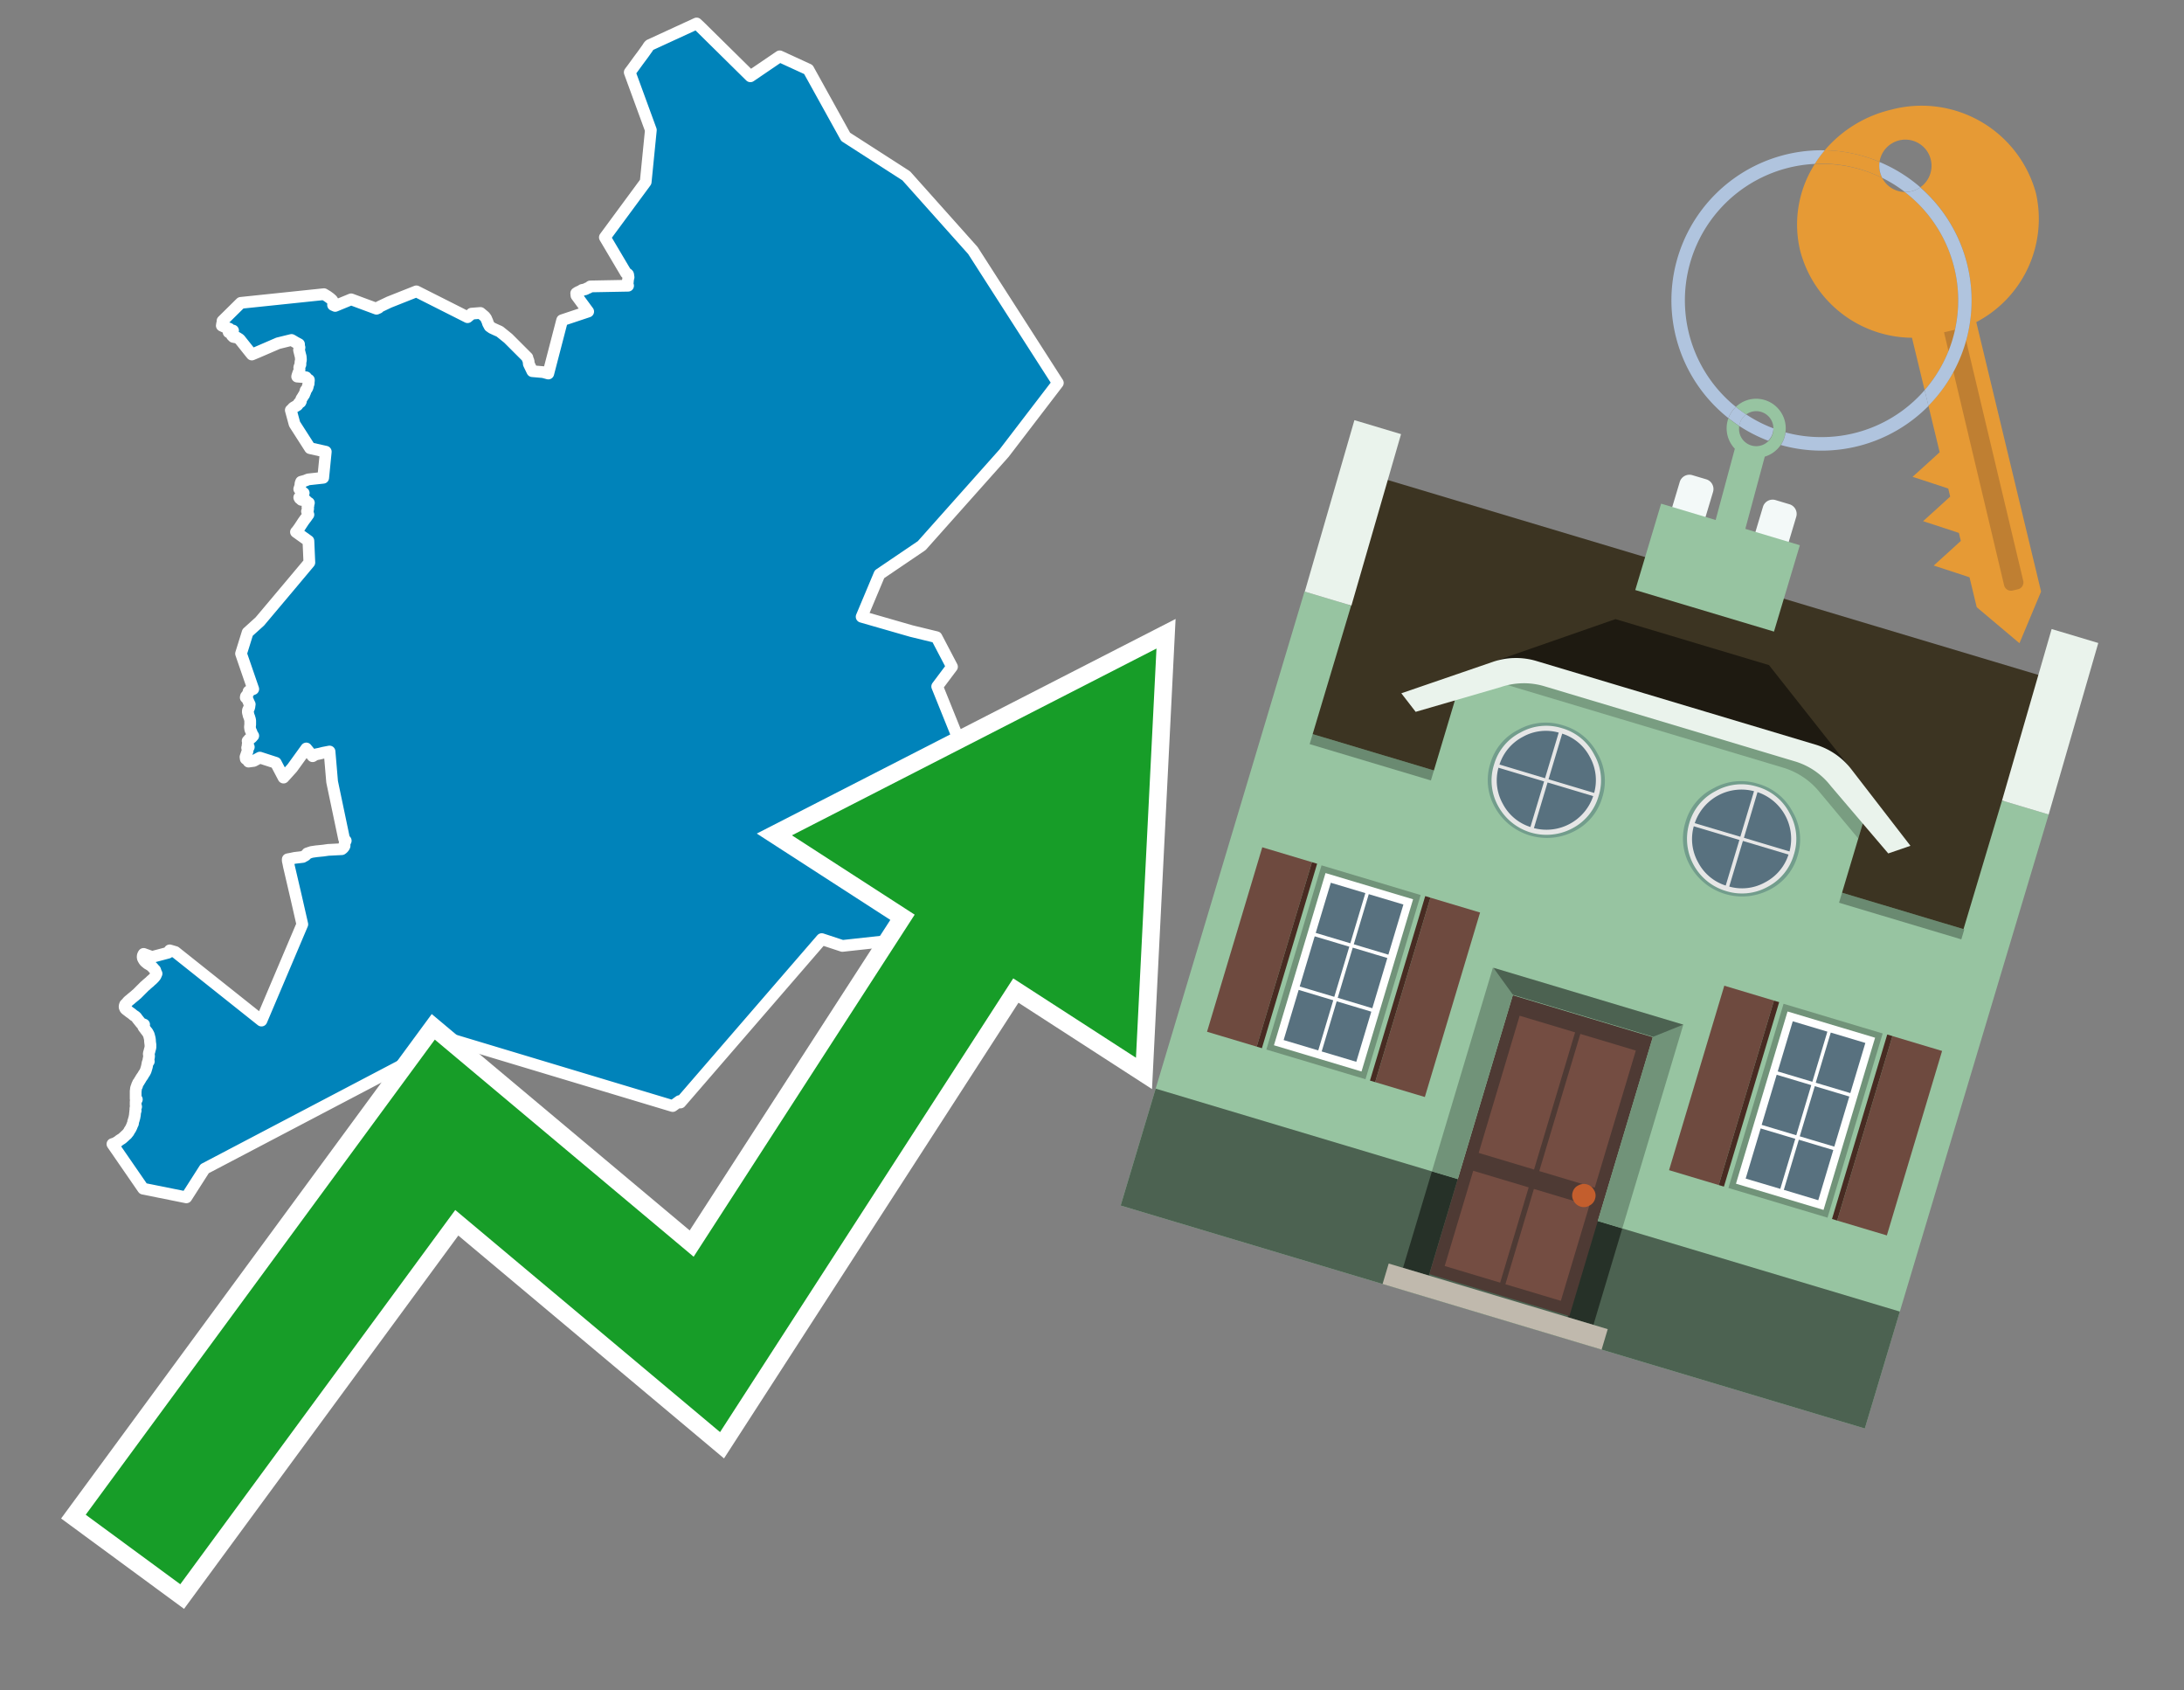 <svg id="Text" xmlns="http://www.w3.org/2000/svg" width="93.05" height="72" viewBox="0 0 93.05 72"><rect x="0" y="0" width="93.05" height="72" fill="#808080" stroke="none"/><polygon points="4.79,48.73 4.88,48.7 4.94,48.67 4.99,48.64 5.04,48.61 5.07,48.58 5.13,48.54 5.18,48.51 5.22,48.48 5.32,48.39 5.36,48.35 5.4,48.32 5.43,48.28 5.48,48.22 5.5,48.18 5.52,48.14 5.56,48.09 5.58,48.04 5.6,48.01 5.61,47.98 5.63,47.93 5.64,47.9 5.66,47.87 5.67,47.84 5.67,47.8 5.68,47.76 5.7,47.7 5.71,47.66 5.72,47.63 5.73,47.59 5.74,47.53 5.75,47.48 5.75,47.44 5.76,47.38 5.76,47.34 5.78,47.31 5.77,47.26 5.77,47.2 5.78,47.17 5.8,47.14 5.78,47.08 5.78,47.03 5.78,46.99 5.78,46.93 5.79,46.86 5.83,46.83 5.78,46.8 5.78,46.77 5.78,46.69 5.78,46.66 5.78,46.6 5.78,46.55 5.78,46.5 5.78,46.47 5.79,46.42 5.79,46.38 5.8,46.34 5.81,46.31 5.82,46.28 5.84,46.25 5.84,46.22 5.87,46.16 5.88,46.13 5.92,46.08 5.94,46.04 5.96,46.01 5.98,45.98 6,45.94 6.02,45.91 6.04,45.88 6.09,45.81 6.11,45.77 6.13,45.74 6.17,45.68 6.19,45.64 6.21,45.6 6.22,45.56 6.23,45.53 6.24,45.5 6.25,45.46 6.26,45.43 6.27,45.37 6.28,45.33 6.28,45.3 6.29,45.27 6.3,45.24 6.34,45.21 6.32,45.18 6.33,45.11 6.34,45.08 6.34,45.05 6.35,45.02 6.35,44.97 6.34,44.9 6.34,44.87 6.36,44.8 6.37,44.77 6.38,44.72 6.39,44.69 6.4,44.65 6.41,44.62 6.41,44.5 6.4,44.43 6.39,44.34 6.39,44.3 6.38,44.23 6.36,44.15 6.35,44.11 6.33,44.05 6.31,44.02 6.28,43.96 6.25,43.93 6.19,43.85 6.17,43.82 6.12,43.76 6.09,43.7 6.1,43.67 6.14,43.64 6.01,43.59 5.85,43.39 5.83,43.36 5.8,43.32 5.75,43.28 5.7,43.25 5.64,43.2 5.59,43.16 5.53,43.12 5.48,43.08 5.44,43.05 5.4,43.02 5.35,42.98 5.33,42.95 5.31,42.9 5.31,42.85 5.33,42.79 5.41,42.71 5.44,42.67 5.48,42.63 5.53,42.59 5.58,42.55 5.61,42.52 5.65,42.49 5.71,42.44 5.76,42.4 5.79,42.37 5.83,42.34 5.89,42.28 5.96,42.21 6,42.17 6.03,42.14 6.06,42.11 6.11,42.06 6.14,42.03 6.17,42 6.21,41.97 6.25,41.93 6.32,41.87 6.38,41.82 6.41,41.79 6.44,41.76 6.48,41.73 6.52,41.69 6.56,41.65 6.61,41.59 6.63,41.56 6.67,41.47 6.64,41.42 6.63,41.38 6.62,41.35 6.61,41.32 6.55,41.26 6.52,41.22 6.48,41.18 6.41,41.12 6.36,41.09 6.29,41.05 6.24,41.01 6.18,40.96 6.14,40.91 6.11,40.86 6.09,40.82 6.08,40.79 6.08,40.73 6.09,40.68 6.12,40.63 6.48,40.76 7.16,40.58 7.23,40.48 7.47,40.55 11.14,43.47 12.88,39.37 12.62,38.23 12.31,36.9 12.28,36.75 12.26,36.66 12.26,36.6 12.42,36.57 12.56,36.54 12.9,36.5 12.95,36.47 13.01,36.44 13.04,36.41 13.07,36.38 13.09,36.35 13.18,36.32 13.27,36.29 13.47,36.26 13.77,36.23 13.98,36.2 14.56,36.17 14.6,36.14 14.63,36.11 14.66,36.07 14.68,36.03 14.68,35.99 14.68,35.94 14.69,35.89 14.71,35.85 14.73,35.81 14.66,35.73 14.15,33.3 14.04,32.01 13.78,32.06 13.62,32.1 13.47,32.13 13.4,32.16 13.32,32.21 13.05,31.88 12.45,32.71 12.08,33.12 11.75,32.49 11.07,32.27 10.81,32.41 10.59,32.44 10.57,32.38 10.51,32.35 10.47,32.32 10.46,32.24 10.55,31.98 10.55,31.91 10.53,31.85 10.6,31.82 10.55,31.77 10.55,31.73 10.56,31.68 10.57,31.65 10.57,31.61 10.55,31.56 10.59,31.52 10.61,31.49 10.66,31.46 10.73,31.41 10.76,31.37 10.79,31.34 10.77,31.31 10.75,31.28 10.73,31.24 10.72,31.2 10.67,31.09 10.66,31.05 10.65,30.98 10.65,30.95 10.66,30.86 10.66,30.83 10.66,30.7 10.65,30.64 10.62,30.54 10.59,30.47 10.58,30.41 10.57,30.38 10.56,30.35 10.56,30.31 10.56,30.27 10.57,30.24 10.59,30.2 10.61,30.16 10.62,30.12 10.63,30.08 10.63,30.04 10.64,30 10.62,29.96 10.6,29.92 10.55,29.8 10.53,29.76 10.47,29.71 10.48,29.66 10.52,29.62 10.54,29.58 10.57,29.54 10.59,29.48 10.59,29.45 10.65,29.41 10.71,29.38 10.79,29.35 10.27,27.84 10.55,26.94 11.07,26.47 12.4,24.89 13.18,23.96 13.14,23.04 12.61,22.66 12.64,22.63 12.75,22.48 12.92,22.22 13,22.11 13.04,22.06 13.11,21.96 13.14,21.92 13.12,21.89 13.12,21.85 13.11,21.81 13.08,21.78 13.12,21.72 13.13,21.66 13.11,21.63 13.1,21.6 13.11,21.57 13.14,21.53 13.13,21.49 13.15,21.45 13.16,21.42 13.11,21.39 13.05,21.35 13.04,21.32 12.84,21.29 12.81,21.26 12.77,21.23 12.75,21.19 12.79,21.15 12.82,21.12 12.84,21.09 12.87,21.06 12.91,21.03 12.94,21 12.87,20.96 12.84,20.93 12.82,20.9 12.8,20.86 12.75,20.83 12.77,20.77 12.78,20.74 12.79,20.7 12.81,20.64 12.8,20.61 12.81,20.57 12.83,20.52 13.01,20.47 13.13,20.42 13.77,20.35 13.88,19.24 13.21,19.09 12.55,18.06 12.39,17.47 12.44,17.43 12.46,17.4 12.5,17.36 12.57,17.32 12.67,17.26 12.7,17.22 12.72,17.19 12.74,17.16 12.8,17.13 12.82,17.09 12.82,17.06 12.83,17.02 12.84,16.99 12.9,16.9 12.92,16.86 12.96,16.81 12.98,16.75 13,16.72 13.01,16.68 13.02,16.63 13.06,16.58 13.09,16.53 13.11,16.48 13.12,16.43 13.13,16.39 13.15,16.34 13.15,16.27 13.16,16.22 13.16,16.18 13.11,16.15 13.07,16.11 13.04,16.07 12.66,16.04 12.67,16 12.71,15.88 12.76,15.78 12.76,15.75 12.76,15.72 12.76,15.69 12.75,15.66 12.76,15.62 12.78,15.57 12.8,15.53 12.8,15.47 12.8,15.43 12.82,15.34 12.82,15.3 12.81,15.18 12.8,15.15 12.78,15.07 12.75,14.95 12.74,14.91 12.75,14.87 12.75,14.83 12.76,14.8 12.74,14.75 12.74,14.72 12.74,14.69 12.74,14.66 12.59,14.58 12.54,14.55 12.49,14.52 12.42,14.48 11.85,14.62 10.97,15 10.73,15.1 10.68,15.04 10.21,14.45 10.1,14.38 9.94,14.35 9.91,14.32 9.88,14.29 9.9,14.24 9.9,14.18 9.93,14.08 9.74,14.15 9.77,14 9.6,13.94 9.45,13.87 9.47,13.84 9.46,13.8 9.48,13.74 9.48,13.67 10.26,12.9 13.8,12.53 13.95,12.62 14.06,12.7 14.15,12.78 14.18,12.83 14.24,12.94 14.19,12.99 14.28,13.03 14.96,12.75 16.04,13.15 16.13,13.11 16.16,13.07 16.58,12.87 17.74,12.41 19.92,13.51 19.99,13.45 20.03,13.42 20.06,13.39 20.09,13.36 20.47,13.33 20.65,13.48 20.71,13.56 20.73,13.61 20.77,13.7 20.79,13.77 20.86,13.9 20.96,13.97 21.11,14.04 21.29,14.12 21.65,14.41 22.47,15.23 22.47,15.26 22.52,15.38 22.53,15.5 22.68,15.81 23.14,15.85 23.36,15.91 23.95,13.64 25.06,13.27 25,13.19 24.56,12.59 24.55,12.49 24.61,12.45 24.76,12.38 24.8,12.35 24.94,12.32 25.01,12.28 25.09,12.25 25.15,12.2 26.76,12.17 26.75,12.14 26.74,12.11 26.73,12.08 26.74,12.05 26.75,12 26.75,11.96 26.77,11.84 26.78,11.81 26.77,11.76 26.77,11.73 26.76,11.69 26.73,11.66 26.67,11.63 25.77,10.11 27.51,7.75 27.73,5.54 26.83,3.08 26.95,2.92 27.19,2.59 27.42,2.28 27.59,2.04 27.64,1.96 27.68,1.92 29.68,1 29.82,1.13 31.97,3.25 33.22,2.4 34.44,2.96 36.03,5.83 38.61,7.49 41.45,10.67 45.07,16.31 42.78,19.3 39.27,23.24 37.47,24.46 36.71,26.27 38.83,26.88 39.9,27.14 40.56,28.4 39.93,29.24 41.7,33.63 42.66,34.56 43.7,35.55 45.8,35.48 45.75,34.84 45.95,34.81 46.02,34.78 46.06,34.73 46.16,34.98 46.24,34.87 46.52,34.9 46.59,34.94 46.54,35.04 46.53,35.07 46.52,35.18 47.2,35.7 46.61,36.81 44.95,37.99 44.12,38.57 42.74,39.54 35.89,40.29 35.01,40 28.99,46.96 28.95,46.9 28.66,47.11 19.22,44.27 8.72,49.78 7.94,51 6.1,50.63 " fill="#0083ba" stroke="#fff" stroke-linejoin="round" stroke-width="0.5"/><polygon points="49.272 27.624 33.741 35.58 38.97 38.959 29.553 53.529 18.525 44.281 3.652 64.518 7.681 67.479 19.396 51.538 30.678 60.999 43.169 41.673 48.398 45.053 49.272 27.624" fill="none" stroke="#fff" stroke-miterlimit="10" stroke-width="1.5"/><polygon points="49.272 27.624 33.741 35.58 38.97 38.959 29.553 53.529 18.525 44.281 3.652 64.518 7.681 67.479 19.396 51.538 30.678 60.999 43.169 41.673 48.398 45.053 49.272 27.624" fill="#179d28"/><path d="M80.19,7.577a1.16,1.16,0,0,1-.094-.251,1.114,1.114,0,0,1-.018-.429A6.367,6.367,0,0,0,77.743,6.4a5.269,5.269,0,0,0-.423.577c.1,0,.192-.007.288-.007A5.794,5.794,0,0,1,80.19,7.577Z" fill="#e69a35"/><path d="M77.608,6.4A6.394,6.394,0,0,0,73.64,17.81a1.26,1.26,0,0,1,.317-.48A5.821,5.821,0,0,1,77.32,6.981a5.269,5.269,0,0,1,.423-.577Z" fill="#b0c4de"/><path d="M84.2,13.72a4.962,4.962,0,0,0,2.545-5.48,5.047,5.047,0,0,0-6.179-3.566A5.322,5.322,0,0,0,77.743,6.4a6.367,6.367,0,0,1,2.335.493,1.114,1.114,0,1,1,1.736,1.084,6.392,6.392,0,0,1,.347,9.3l.479,1.985-.438.4-.716.648.92.3.6.2.082.341-.438.4-.716.648.92.3.605.2.082.341-.438.4-.716.649.92.3.605.2.307,1.274,1.821,1.534.921-2.2Z" fill="#e69a35"/><path d="M81.154,8.179a1.115,1.115,0,0,1-.964-.6,5.794,5.794,0,0,0-2.582-.6c-.1,0-.192,0-.288.007a4.783,4.783,0,0,0-.625,3.685,4.962,4.962,0,0,0,4.765,3.715L82,16.617a5.82,5.82,0,0,0-.846-8.438Z" fill="#e69a35"/><path d="M74.1,18.142a6.386,6.386,0,0,0,1.232.63.73.73,0,0,0,.224-.527h0a5.783,5.783,0,0,1-1.159-.593A.733.733,0,0,0,74.1,18.142Z" fill="#b0c4de"/><path d="M74.4,17.652q-.228-.152-.44-.322a1.26,1.26,0,0,0-.317.48c.148.117.3.228.46.332A.733.733,0,0,1,74.4,17.652Z" fill="#b0c4de"/><path d="M74.824,16.984a1.257,1.257,0,0,0-.867.346c.141.114.288.222.44.322a.731.731,0,0,1,1.159.593h0a.732.732,0,1,1-1.463,0,.7.7,0,0,1,.007-.1c-.158-.1-.312-.215-.46-.332a1.258,1.258,0,0,0,.273,1.3l-.979,3.635,1.275.341.98-3.639a1.266,1.266,0,0,0,.681-.5,1.249,1.249,0,0,0,.2-.538,1.328,1.328,0,0,0,.012-.168A1.262,1.262,0,0,0,74.824,16.984Z" fill="#97c4a1"/><path d="M85.974,25.1l-.226.053a.3.3,0,0,1-.362-.223l-2.56-10.777.81-.193L86.2,24.736A.3.3,0,0,1,85.974,25.1Z" fill="#bf7f32"/><path d="M80.1,7.326a1.16,1.16,0,0,0,.094.251,5.833,5.833,0,0,1,.964.6,1.137,1.137,0,0,0,.287-.031,1.108,1.108,0,0,0,.373-.167A6.371,6.371,0,0,0,80.078,6.9,1.114,1.114,0,0,0,80.1,7.326Z" fill="#b0c4de"/><path d="M77.608,18.618a5.836,5.836,0,0,1-1.534-.2,1.24,1.24,0,0,1-.2.537,6.4,6.4,0,0,0,6.291-1.666L82,16.617A5.807,5.807,0,0,1,77.608,18.618Z" fill="#b0c4de"/><path d="M81.814,7.981a1.108,1.108,0,0,1-.373.167,1.137,1.137,0,0,1-.287.031A5.82,5.82,0,0,1,82,16.617l.161.667a6.392,6.392,0,0,0-.347-9.3Z" fill="#b0c4de"/><polygon points="83.79 39.753 55.78 31.364 58.988 20.404 86.964 28.783 83.79 39.753 83.79 39.753" fill="#3c3422" fill-rule="evenodd"/><polygon points="81.705 53.32 87.284 34.692 85.297 34.097 83.656 39.575 55.926 31.269 57.567 25.791 55.579 25.196 47.746 51.348 79.451 60.844 81.705 53.32" fill="#97c4a1" fill-rule="evenodd"/><rect x="69.522" y="21.148" width="0.444" height="28.983" transform="translate(15.592 92.226) rotate(-73.326)" opacity="0.3"/><polygon points="87.284 34.692 85.297 34.097 87.411 26.793 89.398 27.388 87.284 34.692 87.284 34.692" fill="#eaf3ec" fill-rule="evenodd"/><polygon points="57.578 25.794 55.591 25.199 57.705 17.896 59.692 18.491 57.578 25.794 57.578 25.794" fill="#eaf3ec" fill-rule="evenodd"/><polygon points="79.451 60.844 80.943 55.865 49.238 46.369 47.747 51.348 79.451 60.844 79.451 60.844" fill="#4c6251" fill-rule="evenodd"/><path d="M71.566,20.528l-.522,1.743,1.418.425.523-1.744a.432.432,0,0,0-.289-.536l-.593-.177A.431.431,0,0,0,71.566,20.528Z" fill="#f3f9f8" fill-rule="evenodd"/><path d="M75.111,21.589l-.522,1.743,1.418.425.522-1.743a.43.43,0,0,0-.289-.536l-.593-.178A.43.43,0,0,0,75.111,21.589Z" fill="#f3f9f8" fill-rule="evenodd"/><polygon points="75.368 28.329 68.829 26.37 63.807 28.121 78.733 32.591 75.368 28.329" fill="#1e1a11"/><polygon points="78.248 32.422 64.442 28.287 62.236 28.998 60.064 36.247 77.453 41.455 79.651 34.116 78.248 32.422" fill="#97c4a1"/><path d="M77.74,32.516S65.088,28.725,65,28.7l-.938.43,11.892,3.562a3.175,3.175,0,0,1,1.532,1l1.685,2.02.327-1.09Z" fill-rule="evenodd" opacity="0.2"/><path d="M77.35,31.716,65.458,28.154a3.041,3.041,0,0,0-1.854.037l-3.9,1.339.611.79,3.626-1.054a3.045,3.045,0,0,1,1.855-.037l10.673,3.2A3.028,3.028,0,0,1,78,33.477l2.45,2.874.945-.325-2.518-3.26A3.036,3.036,0,0,0,77.35,31.716Z" fill="#eaf3ec"/><polygon points="76.683 23.223 70.773 21.453 69.671 25.132 75.581 26.902 76.683 23.223 76.683 23.223" fill="#97c4a1" fill-rule="evenodd"/><g id="Symbol_9_0_Layer2_0_MEMBER_8_MEMBER_21_MEMBER_0_FILL" data-name="Symbol 9 0 Layer2 0 MEMBER 8 MEMBER 21 MEMBER 0 FILL"><path d="M66.584,30.892a2.39,2.39,0,0,0-1.891.189,2.317,2.317,0,0,0-1.2,1.448A2.345,2.345,0,0,0,63.7,34.4a2.528,2.528,0,0,0,3.367,1.008,2.339,2.339,0,0,0,1.2-1.447,2.313,2.313,0,0,0-.208-1.87A2.394,2.394,0,0,0,66.584,30.892Z" fill="#729d8c"/></g><g id="Symbol_9_0_Layer2_0_MEMBER_8_MEMBER_21_MEMBER_1_FILL" data-name="Symbol 9 0 Layer2 0 MEMBER 8 MEMBER 21 MEMBER 1 FILL"><path d="M66.547,31.016a2.241,2.241,0,0,0-1.769.185,2.213,2.213,0,0,0-1.127,1.376,2.239,2.239,0,0,0,.185,1.768,2.341,2.341,0,0,0,3.145.942,2.234,2.234,0,0,0,1.126-1.376,2.207,2.207,0,0,0-.185-1.768A2.237,2.237,0,0,0,66.547,31.016Z" fill="#e6e6e6"/></g><g id="Symbol_9_0_Layer2_0_MEMBER_8_MEMBER_21_MEMBER_2_MEMBER_0_FILL" data-name="Symbol 9 0 Layer2 0 MEMBER 8 MEMBER 21 MEMBER 2 MEMBER 0 FILL"><path d="M65.787,33.284,63.843,32.7a2.036,2.036,0,0,0,.186,1.539,2.015,2.015,0,0,0,1.175.986Z" fill="#58717f"/></g><g id="Symbol_9_0_Layer2_0_MEMBER_8_MEMBER_21_MEMBER_2_MEMBER_1_FILL" data-name="Symbol 9 0 Layer2 0 MEMBER 8 MEMBER 21 MEMBER 2 MEMBER 1 FILL"><path d="M65.827,33.148l.582-1.944a2.01,2.01,0,0,0-1.523.178,2.037,2.037,0,0,0-1,1.183Z" fill="#58717f"/></g><g id="Symbol_9_0_Layer2_0_MEMBER_8_MEMBER_21_MEMBER_2_MEMBER_2_FILL" data-name="Symbol 9 0 Layer2 0 MEMBER 8 MEMBER 21 MEMBER 2 MEMBER 2 FILL"><path d="M67.878,33.91l-1.943-.582-.582,1.944a2.1,2.1,0,0,0,2.525-1.362Z" fill="#58717f"/></g><g id="Symbol_9_0_Layer2_0_MEMBER_8_MEMBER_21_MEMBER_2_MEMBER_3_FILL" data-name="Symbol 9 0 Layer2 0 MEMBER 8 MEMBER 21 MEMBER 2 MEMBER 3 FILL"><path d="M66.558,31.249l-.582,1.943,1.943.582a2.031,2.031,0,0,0-.186-1.539A2.009,2.009,0,0,0,66.558,31.249Z" fill="#58717f"/></g><g id="Symbol_9_0_Layer2_0_MEMBER_8_MEMBER_21_MEMBER_0_FILL-2" data-name="Symbol 9 0 Layer2 0 MEMBER 8 MEMBER 21 MEMBER 0 FILL"><path d="M74.9,33.384a2.4,2.4,0,0,0-1.891.189,2.316,2.316,0,0,0-1.2,1.448,2.341,2.341,0,0,0,.209,1.87A2.527,2.527,0,0,0,75.387,37.9a2.345,2.345,0,0,0,1.2-1.447,2.314,2.314,0,0,0-.209-1.87A2.389,2.389,0,0,0,74.9,33.384Z" fill="#729d8c"/></g><g id="Symbol_9_0_Layer2_0_MEMBER_8_MEMBER_21_MEMBER_1_FILL-2" data-name="Symbol 9 0 Layer2 0 MEMBER 8 MEMBER 21 MEMBER 1 FILL"><path d="M74.867,33.508a2.239,2.239,0,0,0-1.768.185,2.21,2.21,0,0,0-1.127,1.376,2.316,2.316,0,0,0,1.564,2.883,2.261,2.261,0,0,0,1.765-.173A2.237,2.237,0,0,0,76.428,36.4a2.209,2.209,0,0,0-.185-1.769A2.239,2.239,0,0,0,74.867,33.508Z" fill="#e6e6e6"/></g><g id="Symbol_9_0_Layer2_0_MEMBER_8_MEMBER_21_MEMBER_2_MEMBER_0_FILL-2" data-name="Symbol 9 0 Layer2 0 MEMBER 8 MEMBER 21 MEMBER 2 MEMBER 0 FILL"><path d="M74.107,35.776l-1.943-.582a2.031,2.031,0,0,0,.186,1.539,2.009,2.009,0,0,0,1.175.986Z" fill="#58717f"/></g><g id="Symbol_9_0_Layer2_0_MEMBER_8_MEMBER_21_MEMBER_2_MEMBER_1_FILL-2" data-name="Symbol 9 0 Layer2 0 MEMBER 8 MEMBER 21 MEMBER 2 MEMBER 1 FILL"><path d="M74.148,35.64,74.73,33.7a2.1,2.1,0,0,0-2.525,1.362Z" fill="#58717f"/></g><g id="Symbol_9_0_Layer2_0_MEMBER_8_MEMBER_21_MEMBER_2_MEMBER_2_FILL-2" data-name="Symbol 9 0 Layer2 0 MEMBER 8 MEMBER 21 MEMBER 2 MEMBER 2 FILL"><path d="M76.2,36.4l-1.943-.582-.582,1.944a2.015,2.015,0,0,0,1.523-.178A2.036,2.036,0,0,0,76.2,36.4Z" fill="#58717f"/></g><g id="Symbol_9_0_Layer2_0_MEMBER_8_MEMBER_21_MEMBER_2_MEMBER_3_FILL-2" data-name="Symbol 9 0 Layer2 0 MEMBER 8 MEMBER 21 MEMBER 2 MEMBER 3 FILL"><path d="M74.879,33.741,74.3,35.684l1.943.582a2.1,2.1,0,0,0-1.361-2.525Z" fill="#58717f"/></g><polygon points="51.426 43.946 53.542 44.58 55.896 36.723 53.78 36.089 51.426 43.946 51.426 43.946" fill="#6e4a3f" fill-rule="evenodd"/><polygon points="53.542 44.58 53.764 44.647 56.117 36.789 55.896 36.723 53.542 44.58 53.542 44.58" fill="#482b22" fill-rule="evenodd"/><polygon points="60.706 46.726 58.59 46.092 60.943 38.235 63.059 38.868 60.706 46.726 60.706 46.726" fill="#6e4a3f" fill-rule="evenodd"/><polygon points="58.59 46.092 58.368 46.026 60.722 38.168 60.943 38.235 58.59 46.092 58.59 46.092" fill="#482b22" fill-rule="evenodd"/><rect x="53.146" y="39.209" width="8.19" height="4.408" transform="translate(1.145 84.365) rotate(-73.326)" fill="#719379"/><polygon points="60.205 38.304 56.474 37.187 54.277 44.522 58.008 45.639 60.205 38.304 60.205 38.304" fill="#fff" fill-rule="evenodd"/><path d="M59.792,38.527l-.64,2.136-1.474-.442.639-2.135,1.475.441Zm-1.621-.485-.64,2.136-1.474-.442L56.7,37.6l1.474.442Zm-2.158,1.84,1.475.441-.64,2.136-1.474-.441.639-2.136Zm-.683,2.282,1.474.441-.639,2.136L54.69,44.3l.64-2.135Zm.981,2.621.639-2.136,1.475.442-.64,2.135-1.474-.441Zm2.158-1.84L56.994,42.5l.64-2.136,1.474.442-.639,2.136Z" fill="#58717f" fill-rule="evenodd"/><polygon points="80.39 52.621 78.274 51.988 80.628 44.13 82.743 44.764 80.39 52.621 80.39 52.621" fill="#6e4a3f" fill-rule="evenodd"/><polygon points="78.274 51.988 78.053 51.921 80.406 44.064 80.628 44.13 78.274 51.988 78.274 51.988" fill="#482b22" fill-rule="evenodd"/><polygon points="71.111 49.842 73.227 50.476 75.58 42.619 73.464 41.985 71.111 49.842 71.111 49.842" fill="#6e4a3f" fill-rule="evenodd"/><polygon points="73.227 50.476 73.448 50.542 75.802 42.685 75.58 42.619 73.227 50.476 73.227 50.476" fill="#482b22" fill-rule="evenodd"/><rect x="72.83" y="45.105" width="8.19" height="4.408" transform="translate(9.534 107.426) rotate(-73.326)" fill="#719379"/><polygon points="76.159 43.083 79.889 44.2 77.692 51.535 73.962 50.418 76.159 43.083 76.159 43.083" fill="#fff" fill-rule="evenodd"/><path d="M76.381,43.5l1.475.442-.64,2.135-1.475-.441.64-2.136ZM78,43.981l1.474.442-.64,2.136-1.474-.442L78,43.981Zm.791,2.724-.64,2.135L76.679,48.4l.64-2.136,1.474.442Zm-.684,2.282-.639,2.135L76,50.68l.64-2.135,1.474.442Zm-2.26,1.65L74.375,50.2l.639-2.135,1.475.441-.64,2.136Zm-.791-2.724.64-2.135,1.474.441-.639,2.136-1.475-.442Z" fill="#58717f" fill-rule="evenodd"/><polygon points="67.888 56.431 69.118 52.323 68.019 51.994 66.789 56.102 67.888 56.431 67.888 56.431" fill="#263128" fill-rule="evenodd"/><polygon points="60.877 54.331 62.108 50.223 61.007 49.894 59.776 54.002 60.877 54.331 60.877 54.331" fill="#263128" fill-rule="evenodd"/><g id="Symbol_9_0_Layer2_0_MEMBER_8_MEMBER_12_MEMBER_0_FILL" data-name="Symbol 9 0 Layer2 0 MEMBER 8 MEMBER 12 MEMBER 0 FILL"><path d="M70.418,44.178l-5.965-1.786L60.9,54.27l5.964,1.786Z" fill="#4e3a34"/></g><g id="Symbol_9_0_Layer2_0_MEMBER_8_MEMBER_12_MEMBER_1_MEMBER_0_FILL" data-name="Symbol 9 0 Layer2 0 MEMBER 8 MEMBER 12 MEMBER 1 MEMBER 0 FILL"><path d="M65.358,49.815l1.75-5.843-2.363-.708L63,49.107Z" fill="#744d42"/></g><g id="Symbol_9_0_Layer2_0_MEMBER_8_MEMBER_12_MEMBER_1_MEMBER_1_FILL" data-name="Symbol 9 0 Layer2 0 MEMBER 8 MEMBER 12 MEMBER 1 MEMBER 1 FILL"><path d="M67.331,44.039l-1.75,5.842,2.364.708,1.75-5.842Z" fill="#744d42"/></g><g id="Symbol_9_0_Layer2_0_MEMBER_8_MEMBER_12_MEMBER_2_MEMBER_0_FILL" data-name="Symbol 9 0 Layer2 0 MEMBER 8 MEMBER 12 MEMBER 2 MEMBER 0 FILL"><path d="M63.915,54.633l1.215-4.058-2.363-.707-1.215,4.057Z" fill="#744d42"/></g><g id="Symbol_9_0_Layer2_0_MEMBER_8_MEMBER_12_MEMBER_2_MEMBER_1_FILL" data-name="Symbol 9 0 Layer2 0 MEMBER 8 MEMBER 12 MEMBER 2 MEMBER 1 FILL"><path d="M66.5,55.407l1.215-4.057-2.363-.708L64.138,54.7Z" fill="#744d42"/></g><g id="Symbol_9_0_Layer2_0_MEMBER_8_MEMBER_13_FILL" data-name="Symbol 9 0 Layer2 0 MEMBER 8 MEMBER 13 FILL"><path d="M67.959,51.058a.439.439,0,0,0-.045-.367.487.487,0,0,0-.669-.2.445.445,0,0,0-.239.282.457.457,0,0,0,.041.378.481.481,0,0,0,.293.242.459.459,0,0,0,.377-.042A.453.453,0,0,0,67.959,51.058Z" fill="#c35e2d"/></g><g id="Symbol_9_0_Layer2_0_MEMBER_8_MEMBER_14_FILL" data-name="Symbol 9 0 Layer2 0 MEMBER 8 MEMBER 14 FILL"><path d="M64.557,42.047l-.951-.833-2.6,8.68,1.1.329Z" fill="#719379"/></g><g id="Symbol_9_0_Layer2_0_MEMBER_8_MEMBER_15_FILL" data-name="Symbol 9 0 Layer2 0 MEMBER 8 MEMBER 15 FILL"><path d="M71.718,43.643l-1.2.19L68.072,52.01l1.046.313Z" fill="#719379"/></g><g id="Symbol_9_0_Layer2_0_MEMBER_8_MEMBER_16_FILL" data-name="Symbol 9 0 Layer2 0 MEMBER 8 MEMBER 16 FILL"><path d="M63.627,41.22l.836,1.156,5.961,1.786,1.294-.519Z" fill="#4c6251"/></g><polygon points="58.905 54.69 59.166 53.819 68.498 56.614 68.237 57.485 58.905 54.69 58.905 54.69" fill="#c0b9ad" fill-rule="evenodd"/></svg>